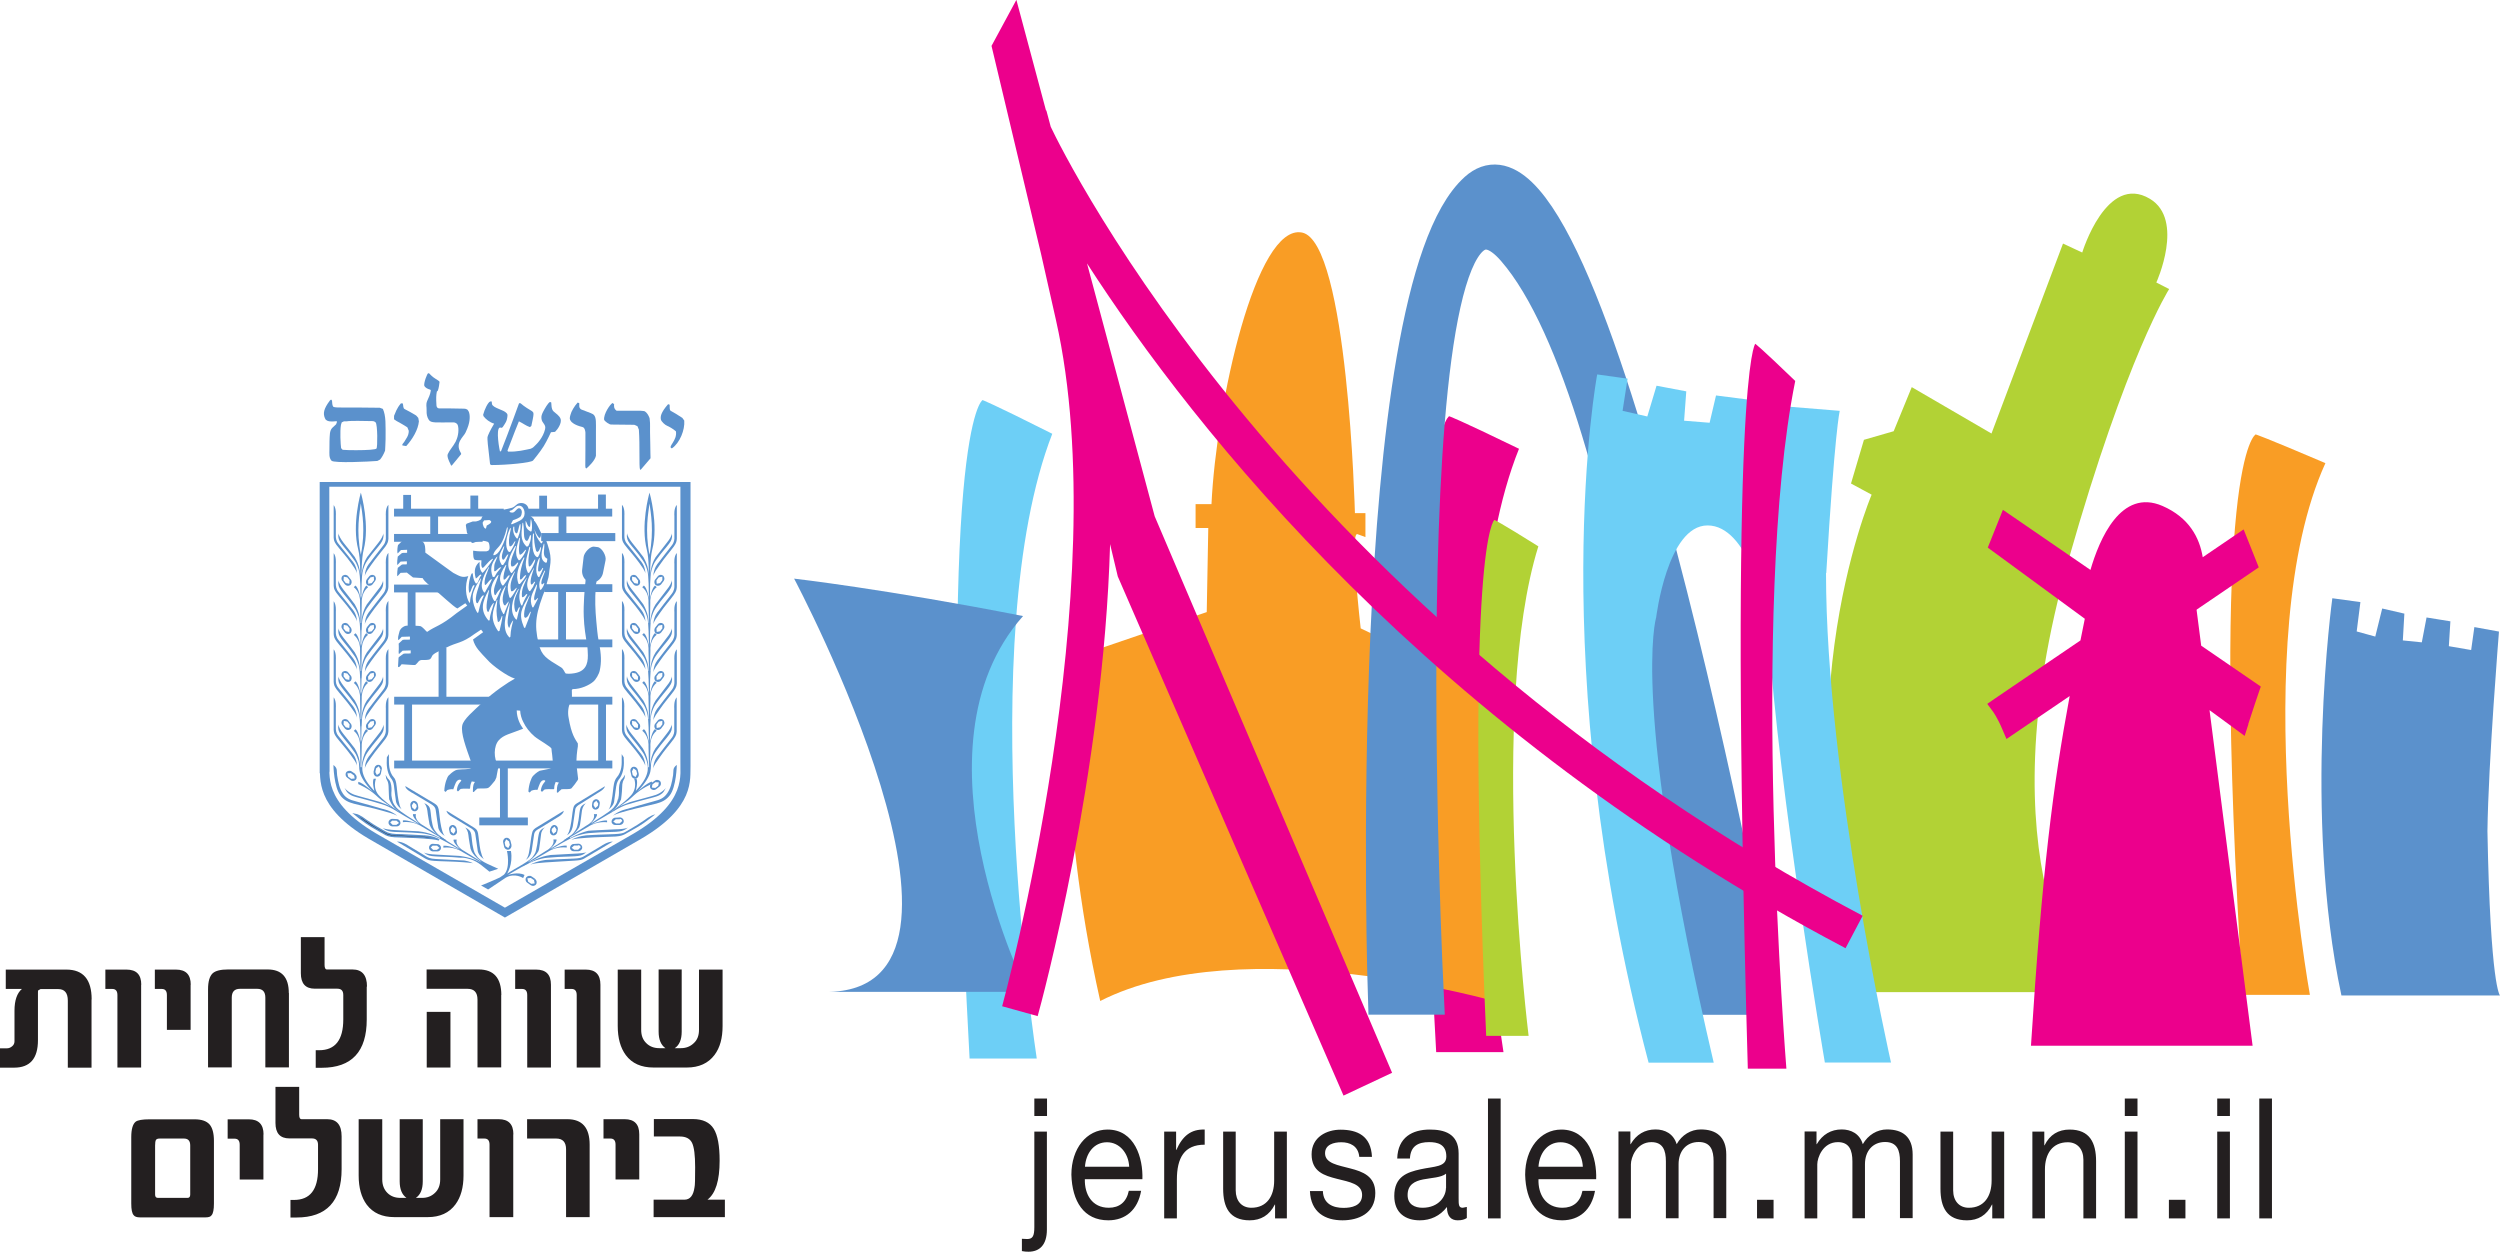 <svg xmlns="http://www.w3.org/2000/svg" id="Layer_2" data-name="Layer 2" viewBox="0 0 195.03 97.65"><defs><style>      .cls-1 {        fill: #f99d25;      }      .cls-2 {        fill: #047bc1;      }      .cls-3 {        fill: #ec008c;      }      .cls-4 {        fill: #b2d235;      }      .cls-5 {        fill: #231f20;      }      .cls-6 {        fill: #6dcff6;      }      .cls-7 {        fill: #5b91cc;      }      .cls-8 {        stroke-miterlimit: 10;        stroke-width: .12px;      }      .cls-8, .cls-9, .cls-10, .cls-11 {        fill: none;        stroke: #5b91cc;      }      .cls-9 {        stroke-width: 2.51px;      }      .cls-10 {        stroke-width: .61px;      }      .cls-10, .cls-11 {        stroke-miterlimit: 3.86;      }      .cls-11 {        stroke-width: .63px;      }    </style></defs><g id="Layer_1-2" data-name="Layer 1"><g><g><path class="cls-10" d="m30.74,39.99h8.56m1.74,0h6.72m-17.02,1.97h6.91m-6.91,3.95h4.46m-3.09,0v3.28m1.76-9.21v1.94m8.5-1.96v-1.29m-5.37,1.31v-1.32m-5.24,1.32v-1.37m12.12,3.34v-1.99m3.08,0v-1.38m-3.11,11.62v-4.31m-9.33,8.81v-4.16m-2.68,9.02v-4.97m15.13,4.97v-4.89m-7.66,5v4.41m-1.92,0h3.79m-10.43-4.44h17.02m-17.02-4.98h17.02m-6.61-4.47h6.61m-5.31-4.31h5.31"></path><line class="cls-11" x1="42.22" y1="41.9" x2="48" y2="41.9"></line><path class="cls-7" d="m44.53,65.35c.55-.3,1.09-.48,1.36-.54l.27-.02s1.37-.07,1.79-.09c.44,0,.91-.06,1.04-.14l-.21.15c-.21.1-.3.15-.73.18-.54.03-1.09.02-1.91.09-.3.02-.5.03-1.07.2-.65.2-1.56.8-2.11,1.09,0,0,.87-.36,1.25-.3v.15s-.79-.13-1.5.35l-1.89,1.08-.04-.03,1.79-1.13c.78-.42.6-.9.6-.9h.24c.08.23-.51.75-.51.75.5-.33,1.48-.86,1.83-1.25.28-.35.28-.46.33-.66.12-.49.11-.82.18-1.14.05-.27.14-.33.31-.45l.19-.09c-.13.06-.3.32-.34.58-.02.26-.15,1.1-.15,1.1l-.06.2c-.1.16-.26.44-.77.78l.1.06Z"></path><path class="cls-7" d="m31.62,61.32c-.01.26.55.54.55.54l1.44.86c.13.08.34.2.38.47.03.26.19,1.29.19,1.29,0,0-.01.41.53.74-.17-.16-.22-.44-.29-.71-.11-.5-.14-1.06-.2-1.38-.07-.27-.14-.32-.31-.44l-2.28-1.36Z"></path><path class="cls-7" d="m34.28,65.35c-.57-.3-1.04-.4-1.3-.45l-.34-.05s-1.35-.07-1.78-.09c-.43-.02-.88-.09-1-.16l.16.12c.21.1.29.15.74.18.54.03,1.09.02,1.9.09.31.02.51.03,1.09.2.64.2,1.55.8,2.09,1.09,0,0-.87-.36-1.25-.3v.15s.8-.13,1.51.35l1.88,1.08.05-.03-1.8-1.13c-.78-.42-.6-.9-.6-.9h-.24c-.08.23.51.75.51.75-.49-.34-1.48-.87-1.82-1.26-.28-.34-.29-.46-.34-.66-.12-.5-.11-.82-.17-1.15-.06-.27-.14-.32-.32-.45l-.19-.09c.13.06.25.34.28.6.02.26.17,1.08.17,1.08l.09.2c.09.16.26.44.76.78l-.09.06Z"></path><path class="cls-7" d="m30.98,65.65c.42,0,.88.32.88.32l1.37.83c.12.07.33.2.75.21.42.02,2.06.11,2.06.11,0,0,.32-.03.86.22-.31-.05-.38-.04-.81-.08-.78-.06-1.68-.06-2.2-.1-.43-.03-.51-.08-.71-.18l-2.2-1.32Z"></path><path class="cls-7" d="m34.84,63.25c-.01.26.53.53.53.53l1.35.82c.12.07.33.21.36.46.03.26.18,1.25.18,1.25,0,0,0,.4.5.72-.16-.17-.2-.44-.28-.7-.1-.48-.13-1.02-.19-1.34-.06-.25-.13-.3-.3-.42l-2.15-1.32Z"></path><path class="cls-7" d="m38.86,67.77c-.51-.24-1.24-.5-1.59-.88-.28-.35-.29-.47-.34-.66-.12-.49-.11-.82-.17-1.15-.06-.26-.14-.31-.31-.44l-.19-.1c.13.08.26.34.28.6.02.26.17,1.08.17,1.08l.09.21c.09.15.26.44.75.77l-.09.07c-.56-.31-1.03-.4-1.3-.45l-.33-.05s-1.35-.07-1.77-.1c-.43-.01-.88-.09-.99-.16l.16.12c.2.11.29.15.73.18.54.04,1.08.02,1.89.1.31.02.27-.04.84.12.63.2.95.55,1.49.97l.67-.22Z"></path><path class="cls-7" d="m26.02,39.39c.23.25.18.81.18.81v1.6c0,.15,0,.38.22.64.21.26,1.05,1.31,1.05,1.31,0,0,.36.36.38.98-.06-.26-.28-.54-.48-.83-.38-.53-.87-1.05-1.12-1.39-.2-.28-.2-.37-.22-.58v-2.55Z"></path><path class="cls-7" d="m30.29,39.39c-.24.26-.19.85-.19.85v1.66c.01.15,0,.4-.21.66-.22.27-1.05,1.36-1.05,1.36,0,0-.37.37-.38,1.02.05-.27.28-.56.49-.86.38-.55.86-1.1,1.12-1.45.2-.29.21-.39.23-.6v-2.65Z"></path><path class="cls-7" d="m28.18,49.14l.04-2.12c-.03-.86.5-1.21.5-1.21l-.13-.13c-.25.17-.4,1.01-.4,1.01.03-.61-.02-1.69.14-2.26.16-.49.27-.61.41-.82.39-.55.69-.85.95-1.2.2-.29.2-.39.23-.6l-.02-.21c.01.15-.16.47-.38.74-.22.27-.88,1.12-.88,1.12l-.14.25c-.09.21-.26.57-.29,1.19,0,0-.02-1.32.16-2.01.49-1.91-.17-4.3-.22-4.46v.85c.1.72.38,2.1,0,4-.38-1.9-.09-3.28,0-4v-.85s-.72,2.48-.2,4.46c.18.7.15,2.01.15,2.01-.02-.61-.19-.98-.29-1.19l-.13-.25s-.66-.86-.88-1.12c-.21-.27-.39-.59-.39-.74l-.02.21c.02.21.03.31.24.6.26.35.56.65.94,1.2.15.2.25.32.41.82.16.57.13,1.66.15,2.26,0,0-.15-.84-.4-1.01l-.13.13s.53.35.49,1.21l.04,2.12h.05Z"></path><path class="cls-7" d="m26.02,43.14c.23.25.18.81.18.81v1.6c0,.14,0,.38.22.64.21.26,1.05,1.31,1.05,1.31,0,0,.36.36.38.98-.06-.26-.28-.54-.48-.83-.38-.53-.87-1.05-1.12-1.39-.2-.28-.2-.37-.22-.58v-2.55Z"></path><path class="cls-7" d="m30.29,43.14c-.24.26-.19.85-.19.85v1.67c.01.15,0,.39-.21.66-.22.27-1.05,1.36-1.05,1.36,0,0-.37.38-.38,1.02.05-.27.28-.56.49-.86.38-.55.86-1.09,1.12-1.45.2-.29.21-.39.23-.6v-2.65Z"></path><path class="cls-7" d="m28.1,48.6c-.02-.62-.19-.99-.29-1.2l-.13-.25s-.65-.87-.88-1.14c-.21-.27-.39-.59-.39-.74l-.02.22c.02.22.03.32.24.61.26.36.56.66.94,1.21.15.21.25.32.41.82.16.58.13,1.68.15,2.29,0,0-.15-.85-.4-1.02l-.13.13s.53.36.49,1.22l.04,2.15h.05l.04-2.15c-.03-.87.49-1.22.49-1.22l-.13-.13c-.25.17-.4,1.02-.4,1.02.03-.62-.02-1.71.14-2.29.16-.5.27-.62.41-.82.39-.55.69-.86.94-1.21.21-.29.21-.39.23-.61l-.02-.22c.01.15-.16.48-.39.74-.21.27-.87,1.14-.87,1.14l-.14.25c-.09.22-.26.57-.29,1.2h-.11Z"></path><path class="cls-7" d="m26.02,46.89c.23.25.18.82.18.82v1.6c0,.14,0,.38.22.64.21.26,1.05,1.31,1.05,1.31,0,0,.36.36.38.98-.06-.26-.28-.54-.48-.82-.38-.53-.87-1.05-1.12-1.39-.2-.28-.2-.37-.22-.58v-2.55Z"></path><path class="cls-7" d="m30.29,46.89c-.24.26-.19.85-.19.85v1.66c.01.15,0,.39-.21.66-.22.27-1.05,1.36-1.05,1.36,0,0-.37.38-.38,1.02.05-.27.28-.56.49-.86.38-.55.86-1.09,1.12-1.45.2-.29.21-.39.23-.6v-2.65Z"></path><path class="cls-7" d="m28.1,52.35c-.02-.62-.19-.98-.29-1.2l-.13-.25s-.65-.87-.88-1.14c-.21-.27-.39-.6-.39-.75l-.02.22c.02.22.03.32.24.61.26.36.56.66.94,1.22.15.2.25.33.41.82.16.58.13,1.68.15,2.29,0,0-.15-.85-.4-1.02l-.13.13s.53.36.49,1.22l.04,2.15h.05l.04-2.15c-.03-.87.49-1.22.49-1.22l-.13-.13c-.25.17-.4,1.02-.4,1.02.03-.62-.02-1.71.14-2.29.16-.5.27-.62.41-.82.39-.56.69-.86.94-1.22.21-.29.21-.39.23-.61l-.02-.22c.01.15-.16.48-.39.75-.21.27-.87,1.14-.87,1.14l-.14.25c-.09.22-.26.57-.29,1.2h-.11Z"></path><path class="cls-7" d="m26.02,50.64c.23.25.18.81.18.81v1.6c0,.15,0,.38.22.64.21.25,1.05,1.31,1.05,1.31,0,0,.36.36.38.98-.06-.26-.28-.54-.48-.82-.38-.53-.87-1.05-1.12-1.39-.2-.28-.2-.37-.22-.58v-2.55Z"></path><path class="cls-7" d="m30.29,50.65c-.24.26-.19.85-.19.85v1.66c.01.15,0,.39-.21.66-.22.27-1.05,1.36-1.05,1.36,0,0-.37.38-.38,1.02.05-.27.28-.56.49-.86.38-.55.86-1.1,1.12-1.45.2-.29.21-.39.23-.6v-2.65Z"></path><path class="cls-7" d="m28.1,56.1c-.02-.62-.19-.98-.29-1.2l-.13-.25s-.65-.87-.88-1.14c-.21-.27-.39-.6-.39-.75l-.02.22c.02.22.03.31.24.61.26.36.56.66.94,1.21.15.2.25.33.41.82.16.58.13,1.68.15,2.29,0,0-.15-.85-.4-1.02l-.13.13s.53.36.49,1.22l.04,1.97h.05l.04-1.97c-.03-.87.49-1.22.49-1.22l-.13-.13c-.25.17-.4,1.02-.4,1.02.03-.62-.02-1.71.14-2.29.16-.5.27-.62.41-.82.39-.56.69-.86.94-1.21.21-.29.21-.39.23-.61l-.02-.22c.01.15-.16.48-.39.75-.21.27-.87,1.14-.87,1.14l-.14.25c-.09.22-.26.57-.29,1.2h-.11Z"></path><path class="cls-7" d="m26.02,54.39c.23.25.18.81.18.81v1.6c0,.15,0,.38.22.64.21.26,1.05,1.31,1.05,1.31,0,0,.36.36.38.98-.06-.26-.28-.54-.48-.82-.38-.53-.87-1.05-1.12-1.39-.2-.28-.2-.37-.22-.58v-2.55Z"></path><path class="cls-7" d="m30.29,54.4c-.24.26-.19.85-.19.85v1.66c.01.15,0,.39-.21.66-.22.27-1.05,1.36-1.05,1.36,0,0-.37.38-.38,1.02.05-.27.28-.56.49-.86.38-.55.86-1.09,1.12-1.45.2-.29.21-.39.23-.6v-2.65Z"></path><path class="cls-7" d="m28.1,59.84c-.02-.61-.19-.98-.29-1.2l-.13-.25s-.66-.86-.89-1.13c-.22-.27-.39-.59-.39-.74l-.02.22c.02.22.03.31.24.6.26.36.56.66.94,1.21.15.2.25.32.41.82.16.57-.26.95,1.11,2.4,0,0-.74-.69-1.13-.78v.18s.77.31,1.42.91c0,0,.23.22.38.33.43.32,1.37.96,1.37.96v-.05s-.83-.57-1.3-1.01l-.19-.19c-.62-.6-.3-1.37-.3-1.37h-.18c-.14.3.06.96.06.96-1.06-1.12-1.03-1.76-.86-2.33.16-.5.27-.61.41-.82.39-.55.69-.85.95-1.21.21-.29.21-.39.23-.6l-.02-.22c0,.15-.16.48-.39.74-.22.27-.88,1.13-.88,1.13l-.14.25c-.09.22-.26.57-.29,1.2h-.11Z"></path><path class="cls-7" d="m52.8,39.39c-.25.26-.19.85-.19.85v1.66c.01.15,0,.4-.21.66-.22.27-1.05,1.36-1.05,1.36,0,0-.37.38-.38,1.02.05-.27.28-.56.49-.86.37-.55.86-1.1,1.11-1.45.2-.29.21-.39.23-.6v-2.65Z"></path><path class="cls-7" d="m48.53,39.39c.23.25.18.81.18.81v1.6c0,.15,0,.38.22.64.21.26,1.04,1.31,1.04,1.31,0,0,.36.36.38.98-.06-.26-.29-.54-.49-.83-.38-.53-.87-1.05-1.12-1.39-.2-.28-.2-.37-.22-.58v-2.55Z"></path><path class="cls-7" d="m50.64,49.14l-.05-2.12c.04-.86-.49-1.21-.49-1.21l.13-.13c.25.17.4,1.01.4,1.01-.04-.61.01-1.69-.15-2.26-.16-.49-.26-.61-.41-.82-.37-.55-.68-.85-.94-1.2-.2-.29-.21-.39-.23-.6l.02-.21c0,.15.17.47.39.74.23.27.88,1.12.88,1.12l.13.25c.1.21.27.57.29,1.19,0,0,.03-1.32-.15-2.01-.49-1.91.16-4.3.21-4.46v.85c-.09.72-.38,2.1,0,4,.37-1.91.09-3.29,0-4v-.85s.72,2.48.21,4.46c-.18.7-.16,2.01-.16,2.01.03-.61.2-.98.29-1.19l.14-.25s.66-.86.87-1.12c.23-.27.4-.59.39-.74l.02.21c-.02.21-.02.31-.23.6-.26.35-.56.65-.95,1.2-.14.2-.25.32-.41.82-.16.57-.12,1.66-.14,2.26,0,0,.15-.84.4-1.01l.13.13s-.54.35-.5,1.21l-.04,2.12h-.05Z"></path><path class="cls-7" d="m52.8,43.14c-.25.26-.19.85-.19.85v1.67c.01.15,0,.4-.21.67-.22.27-1.05,1.36-1.05,1.36,0,0-.37.37-.38,1.02.05-.27.28-.56.49-.86.37-.55.86-1.09,1.11-1.45.2-.29.21-.39.23-.6v-2.66Z"></path><path class="cls-7" d="m48.53,43.14c.23.25.18.82.18.82v1.6c0,.14,0,.38.22.64.21.26,1.04,1.31,1.04,1.31,0,0,.36.36.38.98-.06-.26-.29-.54-.49-.83-.38-.53-.87-1.05-1.12-1.39-.2-.28-.2-.37-.22-.58v-2.55Z"></path><path class="cls-7" d="m50.72,48.59c.03-.62.2-.99.29-1.2l.14-.25s.66-.87.87-1.14c.23-.27.4-.6.39-.75l.02.22c-.02.22-.02.31-.23.61-.26.36-.56.66-.95,1.21-.14.21-.25.33-.41.83-.16.58-.12,1.68-.14,2.29,0,0,.15-.85.4-1.02l.13.13s-.54.35-.49,1.22l-.05,2.15h-.05l-.05-2.15c.04-.87-.49-1.22-.49-1.22l.13-.13c.25.17.4,1.02.4,1.02-.04-.62,0-1.72-.15-2.29-.16-.5-.26-.62-.41-.83-.38-.55-.68-.86-.94-1.21-.2-.29-.21-.39-.24-.61l.02-.22c0,.15.17.48.39.75.22.27.88,1.14.88,1.14l.13.25c.09.22.27.57.29,1.2h.11Z"></path><path class="cls-7" d="m52.8,46.89c-.25.26-.19.85-.19.85v1.66c.01.15,0,.4-.21.67-.22.27-1.05,1.36-1.05,1.36,0,0-.37.38-.38,1.02.05-.27.28-.56.49-.86.37-.55.86-1.09,1.11-1.45.2-.29.21-.39.23-.6v-2.65Z"></path><path class="cls-7" d="m48.53,46.89c.23.25.18.82.18.82v1.6c0,.14,0,.38.22.64.21.26,1.04,1.31,1.04,1.31,0,0,.36.36.38.98-.06-.26-.29-.54-.49-.83-.38-.53-.87-1.05-1.12-1.39-.2-.28-.2-.37-.22-.58v-2.55Z"></path><path class="cls-7" d="m50.72,52.34c.03-.62.2-.99.29-1.2l.14-.25s.66-.87.87-1.14c.23-.27.4-.6.39-.75l.02.22c-.02.22-.02.31-.23.61-.26.36-.56.66-.95,1.21-.14.21-.25.33-.41.83-.16.58-.12,1.68-.14,2.29,0,0,.15-.85.4-1.02l.13.13s-.54.36-.49,1.23l-.05,2.15h-.05l-.05-2.15c.04-.87-.49-1.23-.49-1.23l.13-.13c.25.18.4,1.02.4,1.02-.04-.62,0-1.72-.15-2.29-.16-.5-.26-.62-.41-.83-.38-.55-.68-.86-.94-1.21-.2-.29-.21-.39-.24-.61l.02-.22c0,.15.17.48.39.75.22.27.88,1.14.88,1.14l.13.25c.09.22.27.57.29,1.2h.11Z"></path><path class="cls-7" d="m52.8,50.65c-.25.26-.19.85-.19.85v1.66c.01.15,0,.4-.21.67-.22.27-1.05,1.36-1.05,1.36,0,0-.37.37-.38,1.02.05-.27.28-.56.49-.86.37-.55.86-1.1,1.11-1.45.2-.29.21-.39.23-.6v-2.65Z"></path><path class="cls-7" d="m48.53,50.64c.23.25.18.81.18.81v1.6c0,.15,0,.38.22.64.21.25,1.04,1.31,1.04,1.31,0,0,.36.36.38.98-.06-.26-.29-.54-.49-.83-.38-.53-.87-1.05-1.12-1.39-.2-.28-.2-.37-.22-.58v-2.55Z"></path><path class="cls-7" d="m50.72,56.09c.03-.62.2-.98.29-1.2l.14-.25s.66-.87.87-1.14c.23-.27.4-.6.39-.75l.02.22c-.02.22-.02.32-.23.61-.26.36-.56.66-.95,1.21-.14.2-.25.32-.41.82-.16.58-.12,1.68-.14,2.29,0,0,.15-.85.4-1.02l.13.13s-.54.36-.49,1.23l-.05,2.02h-.05l-.05-2.02c.04-.87-.49-1.23-.49-1.23l.13-.13c.25.17.4,1.02.4,1.02-.04-.62,0-1.72-.15-2.29-.16-.5-.26-.62-.41-.82-.38-.56-.68-.86-.94-1.21-.2-.29-.21-.39-.24-.61l.02-.22c0,.15.17.48.39.75.22.27.88,1.14.88,1.14l.13.25c.09.22.27.57.29,1.2h.11Z"></path><path class="cls-7" d="m26.57,62.07c-.53-.66-.56-2.39-.56-2.39.36.26.24.48.29.8.1.6.17,1.01.45,1.43.24.36.58.5,1,.6.41.1,2.08.59,2.08.59,0,0,.65.11,1.16.54-.26-.15-.71-.27-1.15-.39-.79-.23-1.71-.41-2.23-.55-.42-.11-.77-.27-1.05-.63"></path><path class="cls-5" d="m30.06,65.08s-.68-.38-1.08-.62c-.54-.32-1.28-.93-1.28-.93.37.07.79.42.79.42,0,0,.38.26.62.41.37.24.98.57.98.57.12.07.36.17.79.19.43,0,2.13.1,2.13.1,0,0,.67-.01,1.24.3-.28-.1-.75-.12-1.2-.16-.81-.06-1.74-.07-2.27-.1-.44-.04-.52-.08-.72-.18"></path><path class="cls-8" d="m30.06,65.08s-.68-.38-1.08-.62c-.54-.32-1.28-.93-1.28-.93.37.07.79.42.79.42,0,0,.38.26.62.41.37.24.98.57.98.57.12.07.36.17.79.19.43,0,2.13.1,2.13.1,0,0,.67-.01,1.24.3-.28-.1-.75-.12-1.2-.16-.81-.06-1.74-.07-2.27-.1-.44-.04-.52-.08-.72-.18Z"></path><path class="cls-7" d="m30.59,62.37c-.12-.5-.02-.57-.05-.9-.02-.27-.06-.56-.29-.74l-.17-.29.05.3c.07.15.19.23.19.79,0,.26.04.82.04.82l.09.19c.1.17.16.42.66.76h-.05c-.49-.42-.87-.51-1.12-.62l-.31-.12s-1.27-.36-1.69-.47c-.42-.1-.78-.29-1.06-.62l.17.29.1.11c.17.14.26.21.66.32.53.15,1.04.26,1.81.5.3.09.49.13,1.01.41.58.34,1.49.9,2.03,1.2,0,0-.86-.36-1.23-.3v.14s.79-.12,1.49.35l1.85,1.09.05-.03-1.78-1.14c-.77-.42-.59-.9-.59-.9h-.23c-.08.23.5.76.5.76-.48-.35-1.46-.88-1.8-1.27-.28-.35-.29-.47-.33-.65"></path><path class="cls-7" d="m30.91,61.1c-.05-.25-.11-.37-.18-.44-.44-.48-.38-1.17-.39-1.44v-.39s-.16.25-.16.25c-.04.59,0,1.15.3,1.61.09.09.22.31.25.57.02.25.15,1.17.15,1.17,0,0-.01.38.46.71-.15-.16-.19-.43-.25-.69-.1-.48-.12-1.03-.18-1.34"></path><path class="cls-7" d="m47.83,65.65c-.44,0-.9.33-.9.33l-1.43.85c-.12.07-.33.14-.75.15-.43.01-2.13.1-2.13.1,0,0-.68.06-1.25.37.28-.11.74-.13,1.18-.17.82-.06,1.75-.1,2.28-.14.43-.03.52-.05.72-.15l2.28-1.35Z"></path><path class="cls-7" d="m43.98,63.25c0,.27-.53.54-.53.54l-1.38.85c-.13.07-.36.18-.4.44-.03.25-.19,1.28-.19,1.28,0,0-.07.5-.47.72.19-.19.24-.45.28-.71.09-.47.13-1.03.21-1.35.05-.25.13-.31.29-.43l2.19-1.34Z"></path><path class="cls-7" d="m41.32,67.28c.55-.31,1.03-.46,1.3-.52l.33-.06s1.37-.07,1.8-.1c.46-.02.89-.05,1.01-.13l-.2.15c-.19.11-.29.15-.72.18-.54.04-1.08.02-1.91.1-.3.02-.5.02-1.07.2-.65.2-1.7.85-2.24,1.16,0,0,.79-.28,1.3,0l-.11.24s-.63-.43-1.34-.04l-1.39.93-.55-.31s.9-.36,1.47-.63l.32-.22c.53-.56.23-1.84.23-1.84h.31c.18,1.03-.3,1.77-.3,1.77.5-.35,1.6-.88,1.96-1.27.28-.36.28-.47.32-.66.12-.49.11-.82.19-1.15.05-.26.14-.32.3-.44l.2-.1c-.13.07-.3.29-.32.55-.02.27-.16,1.18-.16,1.18l-.06.16c-.11.15-.26.44-.77.78l.1.06Z"></path><path class="cls-7" d="m52.79,54.4c-.24.26-.19.85-.19.85v1.67c.01.15,0,.4-.21.66-.22.27-1.05,1.36-1.05,1.36,0,0-.37.37-.38,1.02.05-.27.28-.56.49-.86.37-.55.86-1.1,1.11-1.45.2-.29.21-.39.23-.6v-2.65Z"></path><path class="cls-7" d="m48.52,54.39c.23.25.18.81.18.81v1.6c0,.15,0,.38.22.64.21.26,1.04,1.31,1.04,1.31,0,0,.36.36.38.98-.07-.26-.29-.54-.48-.82-.38-.53-.87-1.05-1.12-1.39-.2-.28-.2-.37-.22-.58v-2.55Z"></path><path class="cls-7" d="m50.7,59.83c.03-.61.2-.98.29-1.2l.14-.25s.66-.86.88-1.14c.22-.27.4-.59.39-.74l.02.22c-.02.21-.02.31-.23.6-.26.36-.56.66-.95,1.21-.14.21-.25.32-.41.82-.16.57.26.95-1.1,2.4,0,0,.75-.69,1.13-.78v.18s-.77.31-1.42.91c0,0-.23.22-.38.34-.43.32-1.37.96-1.37.96v-.05s.83-.57,1.29-1.01l.19-.19c.61-.61.3-1.37.3-1.37h.18c.14.3-.05.96-.05.96,1.05-1.12,1.02-1.76.85-2.33-.16-.5-.26-.61-.41-.82-.38-.55-.68-.85-.94-1.21-.21-.29-.22-.39-.24-.6l.02-.22c0,.15.17.48.39.74.23.27.89,1.14.89,1.14l.13.25c.1.22.27.57.29,1.2h.11Z"></path><path class="cls-7" d="m52.04,61.9c-.24.36-.58.5-1,.6-.41.1-2.06.59-2.06.59,0,0-.66.11-1.16.54.25-.15.7-.27,1.14-.39.8-.22,1.72-.41,2.24-.55.42-.11.76-.27,1.04-.63.53-.66.56-2.39.56-2.39-.36.26-.24.48-.29.8-.1.6-.18,1.01-.46,1.42"></path><path class="cls-7" d="m48.22,62.37c.11-.5.05-.59.07-.92.02-.27.07-.55.29-.74l.19-.28-.05.29c-.08.16-.19.24-.19.79,0,.26-.08.85-.08.85l-.09.19c-.11.16-.17.42-.66.76h.05c.48-.42.86-.51,1.1-.62l.31-.12s1.3-.36,1.71-.47c.42-.1.78-.29,1.07-.62l-.17.29-.1.11c-.18.14-.27.21-.68.32-.52.15-1.05.26-1.82.5-.3.08-.48.13-1.01.41-.57.33-1.49.9-2.03,1.2,0,0,.86-.36,1.23-.3v.14s-.78-.12-1.48.35l-1.87,1.08-.04-.03,1.77-1.14c.77-.42.59-.9.59-.9h.24c.07.23-.51.76-.51.76.49-.35,1.47-.88,1.81-1.27.28-.35.28-.47.33-.65"></path><path class="cls-7" d="m48.08,61.28c-.03.25-.16,1.16-.16,1.16,0,0,.02.38-.46.72.15-.16.2-.44.25-.69.1-.48.12-1.02.19-1.33.05-.25.14-.39.2-.47.45-.5.4-1.17.4-1.45v-.39l.16.25c.04.6,0,1.15-.3,1.62-.09.09-.25.33-.27.59"></path><path class="cls-7" d="m53.87,59.73c-.05,1.04.39,3.22-3.84,5.7l-10.64,6.15-10.63-6.15c-4.22-2.48-3.75-4.73-3.81-5.76l.75-.32c.05,1.04-.57,3.19,3.66,5.68l10.03,5.78,10.04-5.78c4.23-2.49,3.6-4.64,3.65-5.68v-21.38s-27.39,0-27.39,0l.02,22.24-.77.11v-22.72h28.93v22.13Z"></path><path class="cls-7" d="m33.34,49.32c-.19-.16-.27-.31-.5-.46-.05-.04-1.1-.1-1.26-.02-.18.08-.31.18-.4.37l-.07.26c-.03.1-.08.28-.04.46h.03l.24-.25.64-.02v.23c-.13.03-.45-.01-.57.03l-.31.29s.02.32.01.44c-.01.12-.02.26,0,.36h.03l.27-.25.63-.02v.23c-.15.03-.44-.01-.56.03l-.36.26-.03.06c-.01.12-.03.45-.04.67.04.16.21-.07.28-.17.35.03.65.04.92.06h.14l.12-.11c.12-.11.14-.25.37-.28.24,0,.56.01.67-.07.12-.08.12-.23.22-.33.26-.23.62-.34,1.03-.56.86-.45,1.18-.3,2.23-1.08l.5-.33.16.2c-.32.23-.79.57-.79.57.16.63.59,1.01,1.12,1.58.36.43,1.57,1.31,2.15,1.47-.53.28-1.65,1.03-2.54,1.87-.66.63-1.48,1.3-1.57,1.79-.12.61.28,1.68.71,2.89l.1.28-.07.13-.19.08c-.35.06-.87.01-1.09.12-.22.11-.44.32-.52.4-.11.11-.32.63-.34,1.2l.1.08.14-.15s.26-.1.46-.05c.14-.36.21-.77.54-.76l.09.06c0,.08-.31.24-.35.77l.08.09c.09-.02.14-.19.27-.2.24-.03.3-.01.65-.01l.03-.03c.02-.35.09-.42.13-.54l.25.04c-.09.16-.16.19-.16.75.01.03.05.1.17-.07l.18-.16c.29-.03.72.03.87-.07.09-.04.35-.37.5-.55l.11-.24c.03-.2.12-.61.17-.89-.41-.59-.38-1.58.02-2.02.38-.43.89-.5,1.9-.9-.23-.32-.49-.81-.5-1.43l.27.02c.01.31.12.66.24.88.19.41.51.82.89,1.14.31.26,1.31.81,1.31.95,0,.17.11.66.11,1.34-.04.25-.61.28-1.03.38-.22.11-.46.33-.53.42-.11.11-.32.63-.35,1.2l.1.08.14-.15s.27-.1.47-.06c.14-.36.21-.77.53-.76l.08.05c.02.08-.29.24-.35.77l.08.09c.1-.02.14-.18.27-.19.25-.03.32-.01.66-.01l.03-.03c.01-.35.09-.41.12-.54l.25.05c-.09.16-.16.18-.16.75.02.03.06.1.18-.07l.19-.16c.29-.03.61.03.77-.07.22-.26.3-.36.5-.66l.02-.09c0-.08-.08-.58-.12-1.01-.04-.57.04-1.14.1-1.52v-.22c-.21-.35-.5-.68-.72-2-.08-.38-.04-.9.14-1.19l.12-.48c0-.15-.01-.29-.01-.5l.06-.07c.67,0,1.3-.32,1.6-.57.21-.16.47-.62.52-.89.13-.61.13-1.22-.07-2.2-.12-.61-.15-1.15-.2-1.63-.08-.89-.12-1.67-.04-2.74,0-.14.03-.22.06-.37.25-.13.46-.39.51-.71l.19-.94c.08-.35-.29-.99-.62-1.03l-.25-.03c-.32-.07-.8.46-.84.8l-.11.95c-.05.33.06.63.26.83,0,.23-.03.27-.05.51,0,0-.13,1.43-.09,2.35.02.46.04.72.1,1.18.05.39.1.61.15,1.01.07.3.05.59.07.84.01.74-.22,1.26-1.05,1.4-.32.06-.6.04-.68.02-.09-.08-.16-.37-.38-.49-1.12-.68-1.5-.88-1.73-1.84-.37-1.55-.23-2.38.59-4.43.04-.39.2-.69.21-.94.09-1.01.37-1.23-.32-2.96-.17.17-.16.58-.3.5-.25-.32-.41-.57-.49-1-.1-.5-.02-.71-.05-.85-.03-.06-.21-.24-.37-.36-.18-.12-.04-.3-.06-.47-.05-.36-.42-.52-.72-.44-.23.05-.29.25-.56.35-.23.08-1.44.3-1.44.3-.24.02-.4,0-.61.11-.21.13-.32.34-.35.46-.02.07-.33.22-.53.2h-.14c-.19.07-.3.11-.47.17l-.07.1c0,.09.05.34.09.62l.14.22.08.06c.05.29.05.25.14.49l.1.02c.19-.06.66-.3,1.19-.08l.06.09c.05.15.07.34.04.47l-.08.12-.15.05c-.44,0-.57.02-1.04-.05,0,.29,0,.68.15.72.19.04.5.03.5.03,0,.24-.06.39.06.58.12.09.38-.46.82-.71l.02.04c-.16.31-.75,1.06-.82,1.07-.23-.22-.23-.53-.23-.86-.34.29-.47.68-.29,1.3.12-.04.23-.24.36-.31l.08.04c-.23.25-.23.68-.44.66-.16-.23-.23-.53-.24-.8l-.09.03c-.14.27-.3.98-.19,1.46l.05.03c.12-.17.15-.47.29-.59l.09.02c-.12.24-.35.84-.36,1.29l-.03.09c-.33-.46-.39-1.4-.11-2.11-.48.16-.68,0-1.17-.25,0,0-.33-.24-.53-.38l-1.65-1.2c0-.34.01-.7-.24-.88-.14-.1-1.4-.08-1.54-.05l-.35.34c-.03.1-.08.46-.04.64h.03l.24-.25.48-.02v.23c-.13.03-.29-.01-.41.03l-.32.27c-.02.1-.06.45-.04.64h.03l.23-.25.49-.02v.23c-.14.03-.3-.01-.4.03l-.31.25c-.02.1-.06.46-.04.64h.03l.23-.25.49-.02.48.38.75.05c.18.33.54.54.87.85.44.33,1.54,1.39,1.84,1.52l.62-.41.15.18c-.31.23-.84.6-.84.6-1.26,1.02-1.63.99-2.28,1.45h-.08m7.17-9.83c.42-.1.64.56.42.9-.09.13-.13.17-.27.25-.2.11-.4.19-.65.3l-.05-.05.15-.28c.16-.04.53-.19.61-.31.06-.09.17-.46-.06-.6-.22-.13-.36.32-.59.32-.3,0-.25-.15-.14-.16.21-.04.33-.33.59-.38m1,1.07c.07.21.11.61.04.92l-.07.03c-.39-.23-.4-.41-.4-.77l.02-.06c.1.18.12.37.27.47l.06-.02c.04-.19.02-.36.05-.55l.02-.02m-3.67.08l.43-.03.12.08c.08.12-.11.24-.33.35l-.06.24c-.15.01-.27-.29-.25-.49l.1-.14m3.05.19c.12.64-.03,1.22.25,1.39h.08c.08-.1.15-.25.21-.44l.08.02c0,.36-.09.58-.22.84l-.12.04c-.57-.53-.39-1.14-.33-1.86h.06m-.21.11c0,.26.02.48-.22,1.09l-.06.03c-.21-.2-.36-.56-.28-.93h.07c0,.22,0,.4.14.51h.07c.08-.06.13-.47.22-.7h.06m-1.01.22c.05.22-.22,1.19-.63,1.85-.12.15-.21.31-.46.35l-.03-.03c.09-.38.39-.51.62-.9.11-.2.26-.47.45-1.23l.05-.03m.26.08c-.2.85-.17,1.1-.12,1.38l.05.04c.21-.05.24-.25.37-.4h.05c-.09.29-.24.58-.42.83h-.09c-.2-.16-.39-.82.09-1.85h.07m1.79.42c.01.52.04.87.17,1.34l.08.09c.19-.05.17-.22.28-.39l.03.03c-.02.25-.09.5-.23.74l-.08.03c-.4-.22-.41-1.02-.32-1.84h.05m-1.06.32c-.02.44-.16.86-.04,1.3l.05.03c.17-.06.28-.24.4-.38h.06c-.08.29-.31.6-.48.79l-.09.02c-.39-.47-.14-1.13.04-1.73l.06-.03m1.89.46c.04.44-.19.96.2,1.16l.04.03-.04.26-.07.05c-.55-.24-.31-.97-.17-1.49h.04m-2.21.19c-.1.46-.5,1.05-.37,1.54l.03.04c.19.05.33-.19.46-.3h.06c-.05.27-.37.65-.48.79l-.07.03c-.24-.31-.28-.67-.17-1.07.08-.32.24-.63.49-1.05h.04m1.12.08c-.02.41-.21.81-.11,1.49l.05.04c.2-.09.27-.38.43-.56l.03.02c-.03.27-.28.74-.49,1.04l-.09-.02c-.3-.61-.15-.99.12-2.01h.06m-2.02-.06c-.04.33-.29.77-.14,1.03l.09.03c.13-.11.17-.31.33-.42h.04c-.04.12-.14.39-.23.56l-.18.27h-.1c-.41-.62-.08-1.01.14-1.44l.05-.03m-.53.81c-.23.63-.26.45-.26,1.11l.05.05c.2-.09.24-.27.48-.33l.02.02-.34.42-.19.32h-.13c-.24-.64-.1-1.08.31-1.56l.06-.03m2.1.1c-.21.58-.35,1.04-.35,1.68h.1c.15-.1.15-.23.33-.33l.06.02c-.09.23-.32.46-.49.67h-.1c-.28-.67-.02-1.41.41-2.08l.04.03m1.2,0c-.01.35-.15.61-.13,1.03l.07.06c.15-.06.19-.16.28-.3l.05.03c-.08.22-.18.4-.31.69h-.07c-.32-.39-.11-1.24.08-1.5h.03m-2.61.56c-.11.4-.27.81-.21,1.13h.08c.15-.09.16-.22.35-.35l.04.07c-.12.26-.38.6-.49.74h-.09c-.19-.31-.36-.67.27-1.59h.04m-1.33.16c-.13.41-.43.93-.34,1.37l.06.03c.15-.13.25-.33.43-.45h.07c-.16.39-.37.66-.55,1.03h-.06c-.38-.44-.13-1.2.33-1.95l.06-.03m3.49.11c-.11.36-.31.84-.24,1.19l.04.07c.12-.03.15-.13.24-.23l.06.02c-.04.1-.11.27-.17.39l-.22.32h-.08c-.37-.53.01-1.22.35-1.79l.02.03m.88.19c-.12.34-.43.97-.24,1.06l.14-.11.04.03c-.07.22-.15.34-.27.49h-.07c-.19-.63.11-.96.35-1.5l.04.03m-2.33.02c-.23.57-.45.94-.33,1.52l.06.06c.16-.03.23-.17.36-.28h.04c-.07.21-.34.62-.49.79l-.09-.04c-.26-.91-.13-1.19.38-1.99l.07-.05m-1.29.28c-.16.58-.53,1.18-.29,1.59l.07-.04c.11-.22.23-.35.37-.49h.05c-.05.13-.16.39-.24.56-.07.13-.16.32-.21.42h-.09c-.51-.79-.16-1.49.26-2l.08-.04m2.21.23c-.21.53-.45.86-.39,1.47l.04.05c.19-.06.19-.16.31-.26l.07.04c-.1.18-.28.47-.4.85h-.07c-.35-.71-.06-1.56.41-2.13l.03-.02m-3.58.05c-.12.6-.57,1.46-.35,1.91l.09.02c.25-.5.33-.56.42-.62l.06.03c-.23.46-.27.61-.43,1.3l-.07.05c-.27-.41-.49-1.15-.31-1.64.13-.37.32-.7.55-1.03l.04-.03m1.94.58c-.26.73-.34,1.15-.15,1.5l.09.04.25-.31.03.02c-.06.26-.27.66-.36.94l-.06.02c-.43-.7-.4-1.42.17-2.21h.03m2.43-.1c-.02.41-.31.96-.21,1.22l.06.02.19-.18.04.02c-.07.15-.26.5-.37.7h-.08c-.28-.69,0-1.07.33-1.77h.03m-1.41.35c-.16.42-.53.9-.28,1.73l.07.07c.09-.01.12-.24.22-.38h.05s.02.03.02.03c-.08.2-.19.74-.24.92h-.06c-.54-.57-.33-1.57.16-2.35l.06-.02m-2.32.08c-.09.46-.33,1.41-.11,1.69h.07c.09-.25.18-.46.36-.68h.05c-.12.5-.3.82-.33,1.34l-.09.02c-.68-.8-.49-1.45.01-2.37h.03m3.18.42c-.11.35-.52,1.05-.43,1.67l.08.07c.23-.05.27-.3.39-.47h.05c-.07.27-.2.62-.46,1.27l-.08-.05c-.45-1.1-.2-1.41.41-2.49h.03m-2.52.35c-.08.82-.1.88.03,1.67l.06.05c.15-.09.19-.3.26-.47l.05.02c-.05.42-.14.74-.23,1.14l-.1.03c-.7-1-.41-1.6-.11-2.44h.02m1,.26c-.08.87-.29,1.45-.1,1.87l.07.03c.04-.21.13-.38.26-.55h.03c-.08.3-.2.7-.22,1.25l-.06.07c-.63-.57-.36-1.74,0-2.68h.02m2.44-5.47c-.17-.35-.32-.69-.51-.94h-.04c-.1.55.14,1.02.4,1.32l.07-.03c.08-.13.09-.35.09-.35"></path><path class="cls-7" d="m31.3,31.47h.12c.06.16,0,.38.16.45.11.05.57.3.88.49l.17.19.05.27c-.06.65-.49,1.38-.99,1.93l-.3-.05v-.09s.16-.21.16-.21c.1-.2.34-.43.34-.84l-.11-.27c-.23-.16-.77-.46-.85-.5l-.19-.13v-.27c.11-.23.18-.56.55-.99"></path><path class="cls-7" d="m33.42,29.13l.04-.02.19.19c.16.17.51.35.61.44l.03.06c-.01.13-.06.48-.13.67l-.08.08c-.05.26-.07.5-.03,1.07,0,.08.04.25.25.24.4,0,1.28,0,1.86.02.31,0,.35.14.35.14.14.15.2.63.03,1.17-.04.16-.11.29-.22.55-.14.33-.85.8-.38,1.57.07.12.02.13.02.14-.27.34-.7.85-.7.85l-.03.02h-.04c-.07-.2-.26-.46-.28-.78l.02-.11c.15-.34.41-.58.62-.98l.02-.05c.2-.41.24-.94.14-1.24-.04-.12-.2-.21-.33-.21-1.38,0-1.76.07-1.93-.2-.14-.22-.18-.44-.17-.73.01-.31-.07-.44.04-.73.12-.28.24-.49.29-.83l-.04-.06c-.24-.06-.42-.18-.47-.3-.06-.23.23-.97.3-.98"></path><path class="cls-7" d="m38.36,31.33l.02.2c.1.31.9.43,1.13.69.03.03.09.08.08.21-.04.45-.16.56-.38.9l-.1.05c-.44-.25-.24,1.24-.11,1.83h.08s.06-.15.06-.15c.57-1.43,1.34-3.57,1.34-3.57l.06-.05.08.03c.28.25.7.5.89.61l.09.1.02.11c0,.18-.09.57-.17.94l-.11.09c-.32-.11-.51-.28-.86-.45,0,0-.56,1.38-.89,2.28l.04.08c.74.03,1.3-.13,1.76-.22.22-.09.23-.14.33-.23.18-.16.65-.65.8-1.29.1-.4-.24-.45-.28-.83-.03-.2.04-.35.12-.52.16-.3.38-.69.54-.78l.1.03c.03.08-.02.51.18.7.19.18.47.33.56.61.08.32-.22.78-.44.99l-.32.03s-.32.69-.56,1.08c-.28.46-.84,1.13-.84,1.13-.17.17-2.01.35-3.22.35-.13,0-.09-.07-.13-.08-.18-1.47-.22-1.99-.2-2.1.02-.12.2-.52.52-1.05-.35-.1-.66-.35-.83-.58l-.03-.11c.1-.4.37-.97.55-1.04h.11"></path><path class="cls-7" d="m45.05,31.4l.14.05v.25c0,.12.11.23.17.25.72.27.89.33.97.42.2.23.16.6.16,1.35v1.84c-.08.37-.55.83-.75.99l-.06-.05-.02-.15c.01-.52.01-1.9.01-2.6-.01-.13-.05-.4-.24-.44-.64-.15-.86-.4-.88-.44-.15-.19-.1-.32-.04-.53.05-.23.3-.66.55-.93"></path><path class="cls-7" d="m47.8,31.44l.11.1c-.02.12-.03.35.19.5h1.85l.31.03c.25.11.41.5.42.58.07.67,0,.26.05,2.01.01.36.01,1.03.02,1.09l-.77.9-.05-.02c-.09-.23,0-1.87-.09-3.11l-.11-.27-.25-.11c-1.3-.02-1.68-.02-1.81-.02-.15,0-.49-.25-.54-.37-.06-.45.48-1.24.66-1.31"></path><path class="cls-7" d="m52.11,31.53l.13.04c.02.13-.04.43.1.49.13.06.61.35.89.54l.15.21c.06.73-.35,1.74-.95,2.16h-.04c-.31-.13.46-.6.34-1.32-.21-.19-.55-.38-.68-.43-.17-.06-.45-.33-.49-.48-.05-.24-.02-.54.56-1.21"></path><path class="cls-7" d="m48.34,63.77l-.34.02c-.16,0-.29.15-.29.29v.02c0,.15.15.27.3.26h.36c.16-.02.3-.15.29-.31h0c0-.16-.16-.29-.32-.29v.12c.1,0,.19.07.2.17l-.2.19h-.29s-.21-.15-.21-.15l.2-.18h.3s.02-.01.02-.01l-.02-.12Z"></path><path class="cls-7" d="m42.93,64.62l-.03.22c-.02.15.08.3.23.33h.02c.15.02.29-.09.32-.24l.05-.23c.02-.16-.09-.31-.24-.34h0c-.15-.02-.3.1-.33.26l.11.03.2-.17.15.22-.03.18-.21.17-.14-.23.03-.18v-.02s-.12,0-.12,0Z"></path><path class="cls-7" d="m46.21,62.61l-.03.22c-.02.15.09.3.23.33h.02c.15.02.29-.09.32-.24l.04-.23c.02-.16-.09-.31-.24-.34h-.01c-.15-.02-.3.1-.33.26l.11.03.2-.17.15.22-.03.18-.2.17-.14-.23.03-.18v-.02s-.12,0-.12,0Z"></path><path class="cls-7" d="m35.62,64.62l.03.22c.03.15-.08.3-.23.33h-.02c-.15.02-.3-.09-.32-.24l-.05-.23c-.02-.16.09-.31.24-.34h.01c.15-.02.31.1.33.26l-.11.03-.2-.17-.15.22.03.18.21.17.14-.23-.03-.18v-.02s.12,0,.12,0Z"></path><path class="cls-7" d="m32.6,62.74l.03.22c.03.15-.08.3-.23.33h-.02c-.15.02-.3-.09-.32-.24l-.05-.23c-.02-.16.09-.31.24-.34h.01c.15-.02.31.1.33.26l-.11.03-.2-.17-.15.22.03.18.21.17.14-.23-.03-.18v-.02s.12,0,.12,0Z"></path><path class="cls-7" d="m27.37,45.21l-.21-.26c-.1-.12-.29-.14-.41-.05h-.01c-.12.11-.14.29-.04.41l.21.28c.1.12.29.15.41.05h.01c.12-.1.14-.3.04-.43l-.1.06-.02.27-.27-.05-.18-.23.02-.27.27.05.19.24h0s.09-.07.09-.07Z"></path><path class="cls-7" d="m28.6,45.21l.21-.26c.1-.12.29-.14.4-.05h.01c.12.11.14.29.05.41l-.21.28c-.1.12-.28.15-.41.05h0c-.12-.1-.14-.3-.04-.43l.1.06.02.27.27-.05.18-.23-.02-.27-.26.05-.18.24h-.01s-.09-.07-.09-.07Z"></path><path class="cls-7" d="m27.37,48.96l-.21-.26c-.1-.12-.29-.14-.41-.05h-.01c-.12.11-.14.29-.04.42l.21.28c.1.12.29.15.41.05h.01c.12-.1.14-.3.04-.43l-.1.06-.02.27-.27-.05-.18-.23.02-.27.27.05.19.24h0s.09-.07.09-.07Z"></path><path class="cls-7" d="m28.6,48.96l.21-.26c.1-.12.29-.14.4-.05h.01c.12.11.14.29.05.42l-.21.28c-.1.12-.28.15-.41.05h0c-.12-.1-.14-.3-.04-.43l.1.06.02.27.27-.05.18-.23-.02-.27-.26.05-.18.24h-.01s-.09-.07-.09-.07Z"></path><path class="cls-7" d="m27.37,52.71l-.21-.26c-.1-.12-.29-.14-.41-.05h-.01c-.12.11-.14.29-.04.41l.21.28c.1.12.29.15.41.05h.01c.12-.1.14-.3.04-.43l-.1.06-.02.27-.27-.05-.18-.23.02-.27.27.05.19.24h0s.09-.07.09-.07Z"></path><path class="cls-7" d="m28.6,52.71l.21-.26c.1-.12.29-.14.4-.05h.01c.12.11.14.29.05.41l-.21.28c-.1.12-.28.15-.41.05h0c-.12-.1-.14-.3-.04-.43l.1.06.02.27.27-.05.18-.23-.02-.27-.26.05-.18.24h-.01s-.09-.07-.09-.07Z"></path><path class="cls-7" d="m27.37,56.46l-.21-.26c-.1-.12-.29-.14-.41-.05h-.01c-.12.11-.14.29-.04.41l.21.28c.1.12.29.15.41.05h.01c.12-.1.14-.3.04-.43l-.1.06-.02.27-.27-.05-.18-.23.02-.27.27.05.19.23v.02s.1-.09.1-.09Z"></path><path class="cls-7" d="m28.6,56.46l.21-.26c.1-.12.29-.14.4-.05h.01c.12.11.14.29.05.41l-.21.28c-.1.12-.28.15-.41.05h0c-.12-.1-.14-.3-.04-.43l.1.06.02.27.27-.05.18-.23-.02-.27-.26.05-.18.23v.02s-.1-.09-.1-.09Z"></path><path class="cls-7" d="m27.71,60.37l-.28-.19c-.13-.09-.32-.06-.41.06h-.01c-.09.14-.06.32.06.41l.29.22c.13.09.32.06.41-.06h0c.1-.13.06-.33-.07-.42l-.08.08.05.26-.27.03-.24-.17-.06-.26.27-.02.24.18h.01s.07-.1.07-.1Z"></path><path class="cls-7" d="m29.14,60.21l.08-.32c.04-.15.19-.25.34-.22h.01c.15.04.25.2.21.35l-.07.34c-.04.16-.19.26-.34.22h-.01c-.15-.03-.24-.21-.21-.37h.12s.13.25.13.25l.22-.15.06-.29-.13-.24-.21.16-.06.29v.02s-.12-.04-.12-.04Z"></path><path class="cls-7" d="m51.11,45.21l.21-.26c.1-.12.29-.14.4-.05h.01c.11.11.14.29.05.41l-.21.28c-.1.12-.29.15-.41.05h-.01c-.12-.1-.14-.3-.04-.43l.1.06.02.27.26-.05.18-.23v-.27s-.28.05-.28.05l-.18.24h-.01s-.09-.07-.09-.07Z"></path><path class="cls-7" d="m49.88,45.21l-.21-.26c-.1-.12-.29-.14-.41-.05h-.01c-.12.11-.14.29-.05.41l.22.28c.1.12.29.15.41.05h.01c.12-.1.14-.3.04-.43l-.1.06-.02.27-.27-.05-.18-.23v-.27s.28.05.28.05l.18.24h0s.09-.07.09-.07Z"></path><path class="cls-7" d="m51.11,48.96l.21-.26c.1-.12.29-.14.4-.05h.01c.11.11.14.29.05.42l-.21.28c-.1.12-.29.15-.41.05h-.01c-.12-.1-.14-.3-.04-.43l.1.06.02.27.26-.05.18-.23v-.27s-.28.05-.28.05l-.18.24h-.01s-.09-.07-.09-.07Z"></path><path class="cls-7" d="m49.88,48.96l-.21-.26c-.1-.12-.29-.14-.41-.05h-.01c-.12.11-.14.29-.05.42l.22.28c.1.12.29.15.41.05h.01c.12-.1.14-.3.04-.43l-.1.06-.02.27-.27-.05-.18-.23v-.27s.28.05.28.05l.18.24h0s.09-.07.09-.07Z"></path><path class="cls-7" d="m51.11,52.71l.21-.26c.1-.12.29-.14.4-.05h.01c.11.11.14.29.05.41l-.21.28c-.1.12-.29.15-.41.05h-.01c-.12-.1-.14-.3-.04-.43l.1.06.02.27.26-.05.18-.23v-.27s-.28.05-.28.05l-.18.24h-.01s-.09-.07-.09-.07Z"></path><path class="cls-7" d="m49.88,52.71l-.21-.26c-.1-.12-.29-.14-.41-.05h-.01c-.12.11-.14.29-.05.41l.22.28c.1.12.29.15.41.05h.01c.12-.1.14-.3.04-.43l-.1.06-.02.27-.27-.05-.18-.23v-.27s.28.05.28.05l.18.24h0s.09-.07.09-.07Z"></path><path class="cls-7" d="m51.11,56.46l.21-.26c.1-.12.29-.14.4-.05h.01c.11.11.14.29.05.41l-.21.28c-.1.12-.29.15-.41.05h-.01c-.12-.1-.14-.3-.04-.43l.1.06.02.27.26-.05.18-.23v-.27s-.28.05-.28.05l-.18.23v.02s-.1-.09-.1-.09Z"></path><path class="cls-7" d="m49.88,56.46l-.21-.26c-.1-.12-.29-.14-.41-.05h-.01c-.12.11-.14.29-.05.41l.22.28c.1.12.29.15.41.05h.01c.12-.1.14-.3.04-.43l-.1.06-.02.27-.27-.05-.18-.23v-.27s.28.05.28.05l.18.23v.02s.1-.09.1-.09Z"></path><path class="cls-7" d="m45.1,65.82l-.34.02c-.16,0-.29.15-.29.29v.02c0,.15.15.27.3.26h.36c.16-.02.3-.15.29-.31h0c0-.16-.16-.29-.32-.29v.12c.1,0,.19.07.2.17l-.2.19h-.3s-.21-.15-.21-.15l.2-.18h.3s.02-.01.02-.01l-.02-.12Z"></path><path class="cls-7" d="m33.79,65.83l.33.02c.16,0,.29.15.28.29v.02c0,.15-.14.27-.3.26h-.35c-.16-.02-.29-.15-.28-.31h0c0-.16.15-.29.32-.29v.12s-.19.17-.19.17l.19.19h.29s.21-.15.21-.15l-.2-.18h-.3s-.02-.01-.02-.01l.02-.12Z"></path><path class="cls-7" d="m30.63,63.88l.33.02c.16,0,.28.15.28.29v.02c-.01.15-.15.27-.3.26h-.35c-.16-.02-.29-.15-.28-.31h0c0-.16.15-.29.32-.28v.11s-.19.17-.19.17l.19.19h.29s.21-.15.21-.15l-.2-.18h-.3s-.02-.01-.02-.01l.02-.12Z"></path><path class="cls-7" d="m41.75,68.56l-.28-.19c-.13-.09-.32-.05-.41.07h-.01c-.09.14-.06.32.07.41l.29.21c.14.09.32.06.41-.07h0c.09-.13.05-.33-.08-.42l-.08.09.05.26-.27.03-.24-.17-.06-.26.27-.03.25.17h.01s.06-.1.06-.1Z"></path><path class="cls-7" d="m50.83,61.08l.27-.19c.12-.09.31-.06.4.06h.01c.09.14.06.32-.06.41l-.28.22c-.13.09-.31.06-.41-.06h0c-.1-.13-.06-.33.06-.43l.08.09-.05.26.27.03.23-.17.05-.26-.27-.02-.24.18h-.01s-.06-.1-.06-.1Z"></path><path class="cls-7" d="m49.83,60.37l-.08-.33c-.04-.15-.2-.25-.34-.22h-.02c-.15.04-.24.2-.21.35l.08.35c.04.16.2.26.35.22h.01c.15-.04.24-.21.21-.37h-.12s-.13.25-.13.25l-.22-.15-.06-.29.12-.24.22.16.07.29v.02s.12-.04.12-.04Z"></path><path class="cls-7" d="m39.9,65.9l-.08-.32c-.04-.15-.2-.25-.34-.22h-.02c-.14.04-.24.2-.21.35l.08.35c.04.16.2.26.35.22h.01c.15-.04.24-.21.21-.37h-.12s-.13.25-.13.25l-.22-.15-.06-.29.12-.24.22.16.07.29v.02s.12-.04.12-.04Z"></path><path class="cls-7" d="m29.37,34.98c0,.1-.79.14-1.55.14-.39,0-.79,0-1.09-.03l-.12-.13c-.04-.3-.1-1.31-.01-1.82l.06-.19.17-.08h.18s.02,0,.02,0c.33-.06,1.38-.03,1.93-.02.17,0,.22,0,.34.1.16.14.16,1.96.07,2.04m.5-3.09l-.24-.09c-.98-.02-2.49-.02-3.2-.02-.25,0-.4-.04-.4-.04-.13-.08-.11-.35-.13-.5l-.07-.08-.09.07c-.5.66-.55,1.02-.39,1.39l.06.11.12.08c.28.12.64.03.73.04l.03.05-.07.19-.31.29c-.09.09-.15.26-.17.41-.04.4-.04.85-.04,1.22s-.05.68.16.92c.19.21,2.99.07,3.58.02l.21-.11c.13-.15.27-.39.39-.69,0-.02.04-.66.04-.9,0-1.14.04-1.82-.22-2.38"></path><path class="cls-7" d="m47.19,61.32c0,.25-.54.53-.54.53l-1.4.88c-.13.07-.34.21-.37.41-.03.25-.19,1.29-.19,1.29,0,0-.07.55-.47.73.16-.16.22-.43.28-.7.11-.48.14-1.04.21-1.36.05-.26.13-.32.29-.43l2.2-1.34Z"></path><path class="cls-7" d="m48.73,64.93c-.12.07-.35.12-.79.14-.42,0-2.14.09-2.14.09,0,0-.67.04-1.24.36.28-.1.74-.13,1.19-.16.82-.06,1.74-.07,2.28-.1.43-.04.52-.09.72-.18,0,0,.68-.38,1.09-.62.53-.32,1.28-.93,1.28-.93-.37.07-.8.42-.8.42,0,0-.38.26-.62.41-.37.23-.97.57-.97.57"></path></g><path class="cls-5" d="m56.57,93.59h-1.38c.64-.49.95-1.5.95-3.04,0-1.16-.15-1.99-.46-2.49-.31-.5-.85-.76-1.63-.76h-3.04v1.36h2.03c.47,0,.79.17.95.5.16.33.24.96.24,1.9s-.01,1.42-.05,1.57c-.09.64-.35.96-.79.96h-2.4v1.36h5.56v-1.36Zm-6.7-5.1c0-.79-.38-1.18-1.14-1.18h-1.65v1.51h.54c.27,0,.4.16.4.48v2.71h1.85v-3.52Zm-3.87.81c0-1.33-.58-1.99-1.75-1.99h-3.13v1.51h2.27c.51,0,.77.28.77.84v5.29h1.84v-5.65Zm-5.95-.81c0-.79-.38-1.18-1.15-1.18h-1.65v1.51h.54c.27,0,.4.16.4.48v5.65h1.85v-6.46Zm-3.87-1.18h-1.84v4.7c0,.44-.13.79-.41,1.05-.27.26-.6.39-1.01.39h-.48c.36-.24.54-.67.54-1.29v-4.85h-1.8v4.85c0,.61.18,1.04.53,1.29h-.47c-.42,0-.76-.13-1.02-.39-.26-.26-.4-.61-.4-1.05v-4.7h-1.84v4.4c0,.94.21,1.7.63,2.27.49.65,1.21.97,2.16.97h2.6c.95,0,1.67-.33,2.16-.99.42-.57.63-1.32.63-2.26v-4.4Zm-9.53,1.34c0-.9-.38-1.34-1.13-1.34h-2c-.12,0-.18-.12-.18-.35v-2.17h-1.85v2.81c0,.81.36,1.21,1.09,1.21h1.75c.32,0,.48.16.48.5v1.9c0,1.6-.62,2.4-1.88,2.4h-.27v1.37h.47c2.34,0,3.52-1.26,3.52-3.77v-2.56Zm-6.09-.15c0-.79-.39-1.18-1.15-1.18h-1.65v1.51h.54c.27,0,.4.16.4.48v2.71h1.85v-3.52Zm-5.93,4.95h-2.31c-.15,0-.22-.09-.22-.26v-3.83c0-.2.02-.34.06-.42.04-.08.14-.12.3-.12h1.89c.33,0,.49.18.49.54v3.83c0,.17-.07.26-.21.26m2.06-4.44c0-.61-.12-1.04-.35-1.3-.24-.26-.62-.39-1.17-.39h-3.5c-.56,0-.92.06-1.09.19-.22.18-.34.58-.34,1.2v5.18c0,.47.06.77.19.91.08.11.24.17.48.17h5.13c.24,0,.39-.05.47-.17.12-.14.18-.44.18-.91v-4.88Z"></path><path class="cls-5" d="m56.37,75.64h-1.84v4.7c0,.44-.13.79-.41,1.04-.27.26-.6.39-1.01.39h-.47c.36-.24.54-.67.54-1.29v-4.85h-1.8v4.85c0,.61.18,1.04.53,1.29h-.47c-.42,0-.76-.13-1.02-.39-.27-.26-.4-.6-.4-1.04v-4.7h-1.83v4.4c0,.94.21,1.7.63,2.27.48.65,1.21.97,2.16.97h2.6c.95,0,1.67-.33,2.16-.98.43-.57.63-1.32.63-2.26v-4.4Zm-9.53,1.18c0-.79-.38-1.18-1.14-1.18h-1.65v1.51h.54c.27,0,.4.16.4.48v5.65h1.85v-6.46Zm-3.86,0c0-.79-.38-1.18-1.15-1.18h-1.64v1.51h.54c.27,0,.4.16.4.48v5.65h1.85v-6.46Zm-7.84,2.12h-1.85v4.34h1.85v-4.34Zm3.97-1.31c0-1.33-.59-2-1.76-2h-4.07v1.51h3.2c.51,0,.77.28.77.84v5.29h1.85v-5.65Zm-10.48-.66c0-.89-.38-1.34-1.13-1.34h-2c-.12,0-.18-.12-.18-.35v-2.17h-1.85v2.81c0,.81.36,1.21,1.09,1.21h1.75c.32,0,.47.16.47.5v1.9c0,1.6-.63,2.4-1.88,2.4h-.27v1.37h.47c2.34,0,3.51-1.26,3.51-3.77v-2.57Zm-6.1.5c0-1.23-.55-1.84-1.65-1.84h-3.09c-.58,0-.98.1-1.2.3-.24.23-.36.65-.36,1.24v6.1h1.85v-5.44c0-.46.21-.69.64-.69h1.35c.42,0,.63.23.63.69v5.44h1.84v-5.8Zm-7.65-.65c0-.79-.38-1.18-1.15-1.18h-1.65v1.51h.54c.27,0,.4.16.4.48v2.71h1.85v-3.52Zm-3.86,0c0-.79-.38-1.18-1.15-1.18h-1.65v1.51h.54c.27,0,.4.16.4.48v5.65h1.85v-6.46Zm-3.87,1.14c0-1.55-.66-2.32-1.97-2.32H.45v1.51h1.26c-.38.32-.58.89-.58,1.7v2.39c0,.15-.06.28-.18.38-.12.1-.25.16-.39.16h-.57v1.51h1.11c1.24,0,1.86-.71,1.86-2.14v-3.58c0-.18,0-.28.01-.3l.19-.11h1.38c.5,0,.75.3.75.9v5.23h1.85v-5.32Z"></path></g><g><path class="cls-1" d="m174.97,77.61h5.23s-5.03-27.78,1.21-41.48c-4.89-2.09-5.44-2.24-5.44-2.24,0,0-3.68,1.73-1.01,43.72"></path><path class="cls-4" d="m162.97,77.4s-8.38-9.89-1.59-33.76c4.52-15.92,7.84-21.09,7.84-21.09l-1-.51s2.23-4.89-.5-6.53c-3.39-2.03-5.28,4.19-5.28,4.19l-1.5-.7-5.58,14.82-6.22-3.62-1.41,3.44-2.32.67-1.01,3.41,1.61.87s-7.79,18.25.15,38.81h16.82"></path><path class="cls-3" d="m112.04,82.08h5.25s-5.04-31.53,1.21-47.07c-4.9-2.38-5.45-2.54-5.45-2.54,0,0-3.68,1.96-1.01,49.62"></path><path class="cls-1" d="m116.76,78.17s-1.17-20.2-1.42-24.39c-1.61-1.16-9.19-4.76-9.19-4.76,0,0-.87-7.58-.25-7.35l.62.23v-1.87h-.82s-.55-21.19-4.13-21.89c-3.59-.7-6.68,13.27-7.06,21.19h-1.24v1.86h.99l-.12,6.56-10.76,3.67s-1.03,11.15,2.45,26.67c11.12-5.66,30.92.06,30.92.06"></path><path class="cls-2" d="m107.97,77.9h3.42s-3.54-70.1,6.66-58.36c10.2,11.75,14.5,58.37,14.5,58.37h4.75S124.1,6.64,115.11,14.73c-8.99,8.09-7.14,63.17-7.14,63.17"></path><path class="cls-7" d="m107.97,77.9h3.42s-3.54-70.1,6.66-58.36c10.2,11.75,14.5,58.37,14.5,58.37h4.75S124.1,6.64,115.11,14.73c-8.99,8.09-7.14,63.17-7.14,63.17"></path><path class="cls-9" d="m107.97,77.9h3.42s-3.54-70.1,6.66-58.36c10.2,11.75,14.5,58.37,14.5,58.37h4.75S124.1,6.64,115.11,14.73c-8.99,8.09-7.14,63.17-7.14,63.17Z"></path><path class="cls-6" d="m75.65,82.58h5.23s-5.03-32.65,1.21-48.74c-4.89-2.46-5.44-2.63-5.44-2.63,0,0-3.68,2.03-1.01,51.38"></path><path class="cls-6" d="m142.47,44.71c.66-11.08,1.05-12.66,1.05-12.66l-4.67-.38-.33,1.96-2.32-.33.16-2.13-2.49-.32-.5,2.13-1.99-.16.17-2.29-2.32-.44-.72,2.4-1.93-.44.39-2.51-2.37-.33s-4.23,22.44,4.01,53.69h5.08c-6.56-28.06-4.49-34.73-4.49-34.73,0,0,.87-7.18,4.01-7.18s4.61,6.31,4.74,8.27c.8,12.5,4.41,33.63,4.41,33.63h5.16s-5.07-22.35-5.07-38.19"></path><path class="cls-7" d="m195.03,77.66s-.75-.63-.98-12.82c.07-5.35.9-15.57.9-15.57l-1.92-.35-.25,1.79-1.74-.3.12-1.94-1.86-.3-.37,1.94-1.48-.15.12-2.09-1.73-.4-.54,2.19-1.45-.4.29-2.29-2.19-.3s-2.32,16.86.71,30.99h12.36Z"></path><path class="cls-3" d="m136.35,83.37h3.01s-2.89-35.94.69-53.65c-2.81-2.71-3.12-2.9-3.12-2.9,0,0-2.11,2.24-.58,56.55"></path><path class="cls-4" d="m115.95,80.81h3.3s-3.17-25.58.76-38.19c-3.08-1.93-3.43-2.06-3.43-2.06,0,0-2.32,1.6-.64,40.26"></path><path class="cls-7" d="m80.14,77.37s-9.5-18.97-.33-29.31c-10.69-2.1-17.86-2.92-17.86-2.92,0,0,17.14,32.24,2.5,32.24h15.68Z"></path><path class="cls-3" d="m143.97,73.98l1.34-2.54c-44.73-23.58-62.31-59.37-63.34-61.55l-.34-1.27h-.03s-2.31-8.63-2.31-8.63l-1.94,3.59,3.86,16.21c.33,1.48.72,3.2,1.17,5.19,4.7,20.87-4.11,53.19-4.2,53.52l2.77.77c.28-1,5.14-18.86,5.65-36.82l.6,2.52,17.61,40.5,3.79-1.78-18.52-43.41-5.28-19.73c8.35,12.94,26.78,36.35,59.17,53.42Z"></path><path class="cls-3" d="m175.39,56.49c.33-1.03.81-2.44.81-2.44l.17-.49-4.65-3.19-.36-2.79s.02-.02.03-.04l4.82-3.28-1.18-2.96-3.19,2.17c-.25-1.53-1.07-3.1-3.14-4-3.25-1.41-4.93,2.62-5.62,4.99l-6.83-4.69-1.18,2.95,7.57,5.55c-.12.58-.23,1.14-.34,1.69l-6.68,4.54-.59.41.43.58s.36.48.74,1.39l.33.77,4.93-3.35c-1.29,6.95-2.15,13.6-3.02,27.28h17.29l-3.36-26.18,2.74,2.01.29-.91Z"></path></g><path class="cls-5" d="m176.25,95.05h.99v-9.35h-.99v9.35Zm-2.29-9.35h-.99v1.36h.99v-1.36Zm-.99,9.35h.99v-6.77h-.99v6.77Zm-3.77,0h1.29v-1.45h-1.29v1.45Zm-2.45-9.35h-.99v1.36h.99v-1.36Zm-.99,9.35h.99v-6.77h-.99v6.77Zm-7.22,0h.99v-3.82c0-1.21.58-2.12,1.78-2.12.75,0,1.22.54,1.22,1.36v4.58h.99v-4.45c0-1.45-.49-2.48-2.07-2.48-.86,0-1.54.39-1.95,1.23h-.02v-1.07h-.93v6.77Zm-2.18-6.77h-.99v3.82c0,1.22-.58,2.12-1.78,2.12-.75,0-1.22-.54-1.22-1.36v-4.58h-.99v4.45c0,1.45.49,2.47,2.07,2.47.86,0,1.53-.39,1.95-1.23h.02v1.08h.93v-6.77Zm-15.58,6.77h.99v-4.22c0-.51.43-1.73,1.61-1.73.88,0,1.13.63,1.13,1.5v4.44h.98v-4.22c0-1.04.62-1.73,1.57-1.73s1.16.67,1.16,1.5v4.44h.99v-4.96c0-1.4-.8-1.96-2-1.96-.77,0-1.48.43-1.89,1.15-.24-.82-.92-1.15-1.65-1.15-.82,0-1.5.39-1.94,1.15h-.02v-.99h-.93v6.77Zm-3.71,0h1.29v-1.45h-1.29v1.45Zm-10.83,0h.99v-4.22c0-.51.43-1.73,1.6-1.73.89,0,1.13.63,1.13,1.5v4.44h.99v-4.22c0-1.04.62-1.73,1.57-1.73s1.16.67,1.16,1.5v4.44h.99v-4.96c0-1.4-.8-1.96-1.99-1.96-.77,0-1.48.43-1.88,1.15-.25-.82-.92-1.15-1.65-1.15-.83,0-1.5.39-1.94,1.15h-.02v-.99h-.93v6.77Zm-6.22-4.03c.07-1.04.69-1.91,1.72-1.91s1.69.85,1.74,1.91h-3.45Zm3.43,1.88c-.17.88-.74,1.32-1.56,1.32-1.31,0-1.91-1.05-1.87-2.23h4.5c.06-1.63-.59-3.87-2.72-3.87-1.64,0-2.82,1.49-2.82,3.52.05,2.07.96,3.56,2.88,3.56,1.35,0,2.3-.81,2.57-2.3h-.98Zm-7.37,2.15h.99v-9.35h-.99v9.35Zm-1.67-.89l-.3.06c-.32,0-.32-.24-.32-.76v-3.48c0-1.58-1.17-1.86-2.25-1.86-1.34,0-2.49.59-2.54,2.26h.99c.05-.99.66-1.28,1.5-1.28.63,0,1.34.15,1.34,1.12,0,.84-.93.76-2.02,1-1.02.23-2.04.55-2.04,2.08,0,1.35.9,1.9,1.99,1.9.83,0,1.57-.33,2.12-1.04,0,.73.32,1.04.84,1.04.31,0,.53-.06.71-.18v-.86Zm-1.61-1.47c0,.61-.53,1.53-1.83,1.53-.6,0-1.16-.26-1.16-.99,0-.82.56-1.09,1.21-1.22.66-.13,1.41-.14,1.79-.45v1.14Zm-10.61.22c.06,1.68,1.2,2.29,2.54,2.29,1.22,0,2.56-.52,2.56-2.13,0-1.31-.98-1.67-1.96-1.92-.92-.25-1.96-.38-1.96-1.18,0-.68.68-.86,1.27-.86.65,0,1.32.27,1.4,1.14h.99c-.08-1.65-1.14-2.12-2.46-2.12-1.05,0-2.25.56-2.25,1.92s.99,1.66,1.97,1.91c.99.25,1.97.4,1.97,1.26s-.84,1.01-1.45,1.01c-.81,0-1.58-.31-1.61-1.31h-.99Zm-1.8-4.63h-.99v3.82c0,1.22-.58,2.12-1.78,2.12-.76,0-1.22-.54-1.22-1.36v-4.58h-.98v4.45c0,1.45.49,2.47,2.07,2.47.86,0,1.54-.39,1.96-1.23h.02v1.08h.92v-6.77Zm-9.57,6.77h.99v-3.01c0-1.72.58-2.74,2.17-2.74v-1.18c-1.07-.04-1.73.5-2.21,1.59h-.02v-1.43h-.93v6.77Zm-6.18-4.03c.07-1.04.69-1.91,1.72-1.91.97,0,1.68.85,1.73,1.91h-3.44Zm3.42,1.88c-.18.88-.74,1.32-1.56,1.32-1.31,0-1.9-1.05-1.87-2.23h4.49c.06-1.63-.59-3.87-2.72-3.87-1.64,0-2.82,1.49-2.82,3.52.06,2.07.96,3.56,2.88,3.56,1.34,0,2.3-.81,2.56-2.3h-.97Zm-6.38-7.2h-.99v1.36h.99v-1.36Zm0,2.58h-.99v7.45c0,.7-.13.93-.56.93l-.41-.02v.96c.18.04.35.05.51.05.87,0,1.44-.53,1.44-1.73v-7.63Z"></path></g></svg>